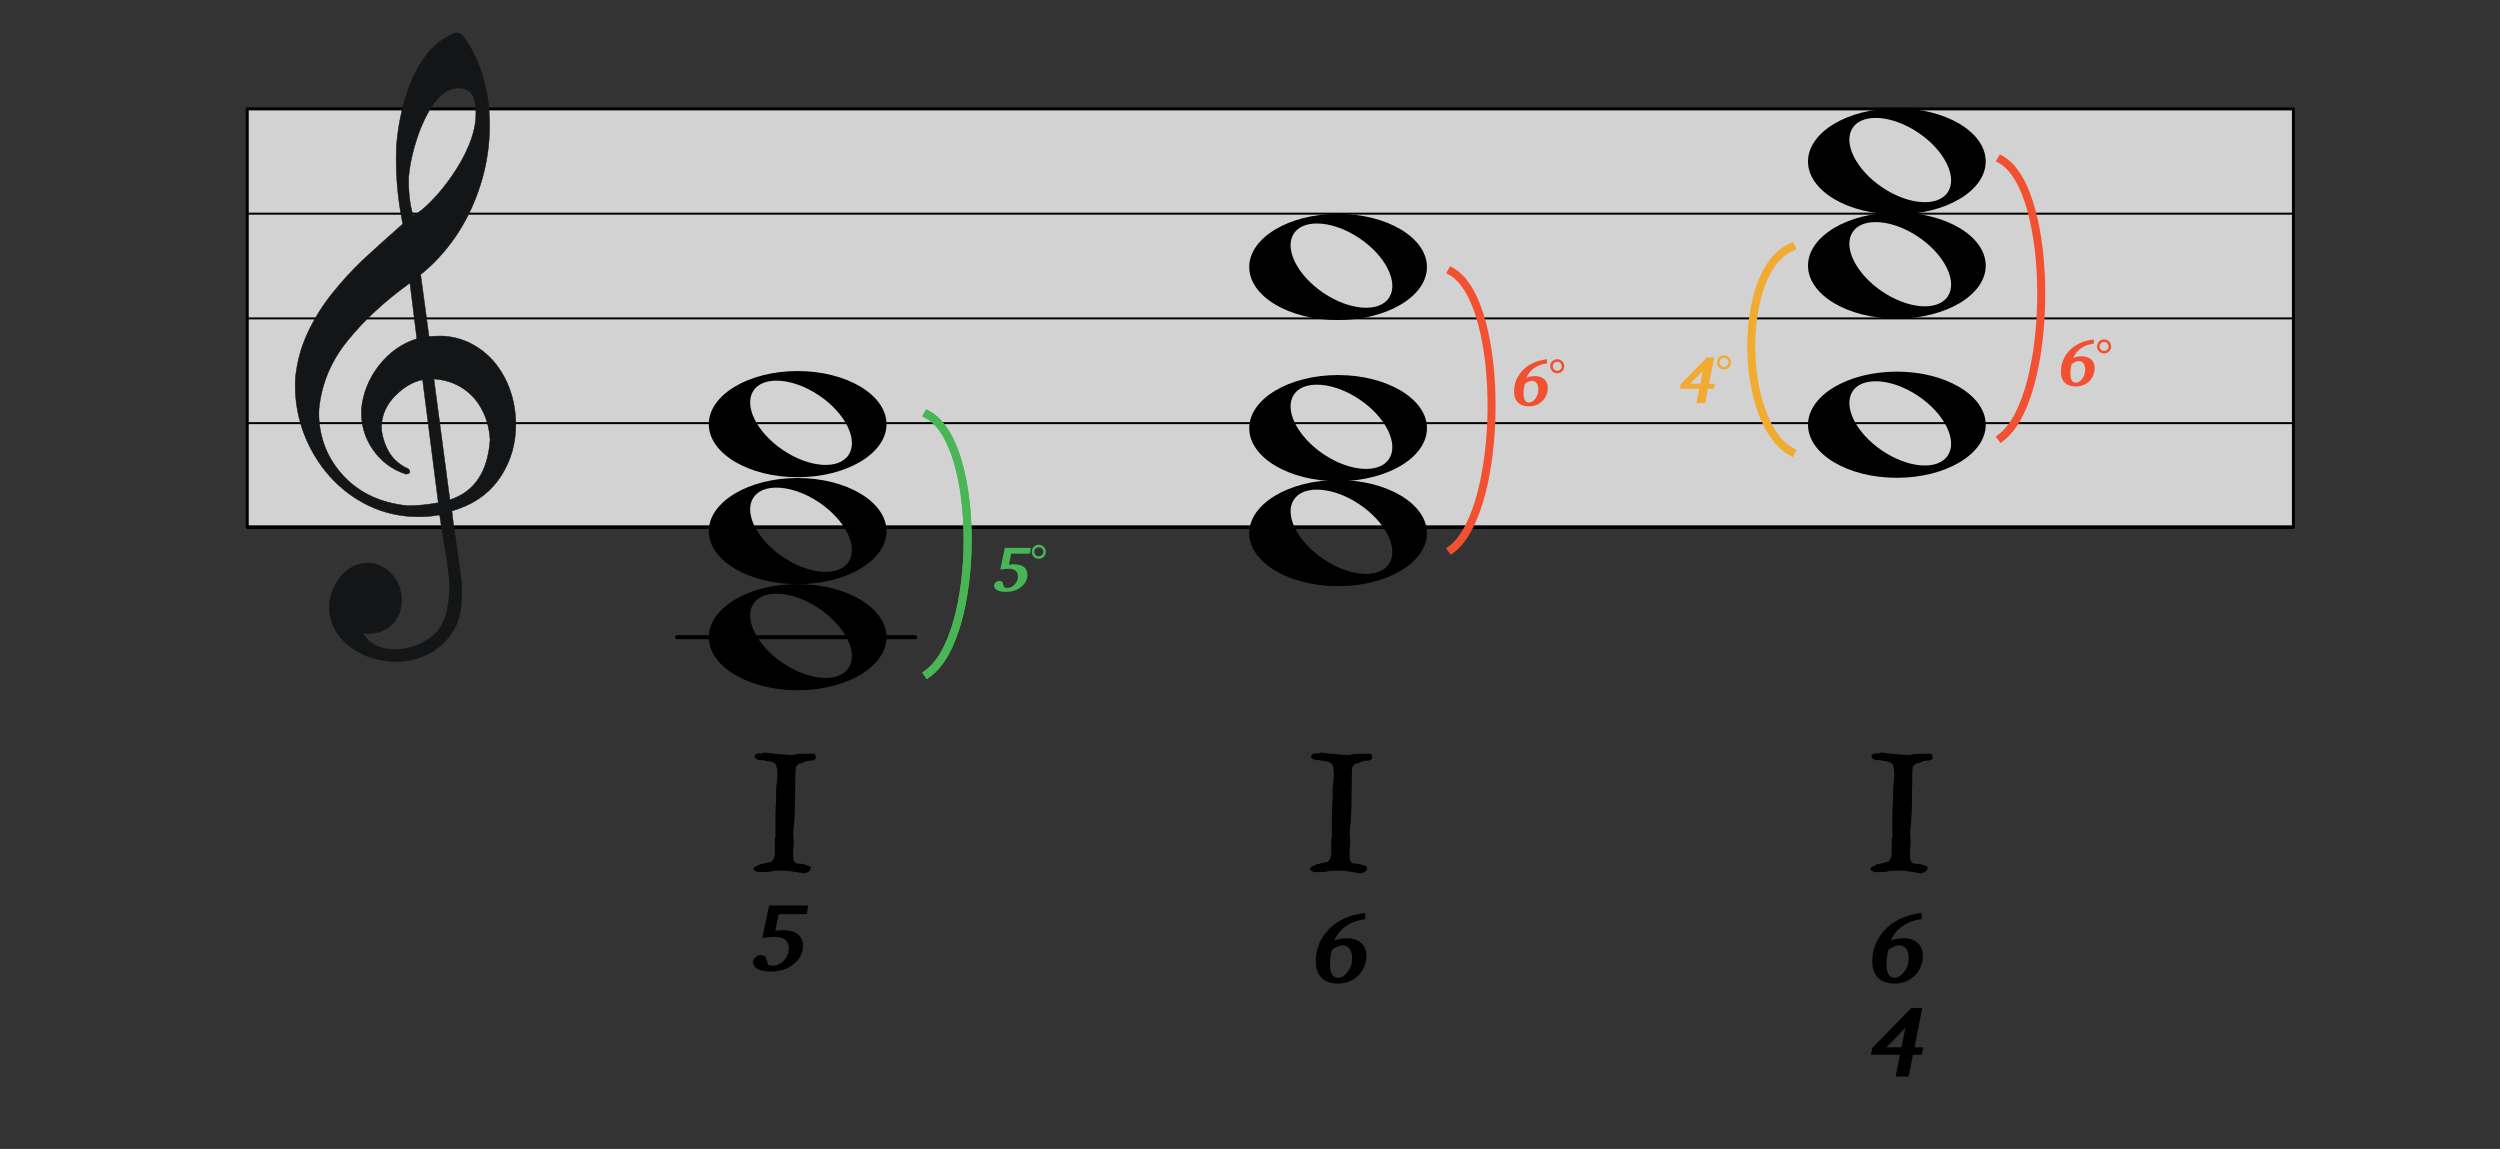 <?xml version="1.0" encoding="UTF-8" standalone="no"?><!DOCTYPE svg PUBLIC "-//W3C//DTD SVG 1.1//EN" "http://www.w3.org/Graphics/SVG/1.1/DTD/svg11.dtd"><svg width="1249.0px" height="574.0px" viewBox="0 0 1249 574" version="1.1" xmlns="http://www.w3.org/2000/svg" xmlns:xlink="http://www.w3.org/1999/xlink" xml:space="preserve" xmlns:serif="http://www.serif.com/" style="fill-rule:evenodd;clip-rule:evenodd;stroke-linecap:round;stroke-linejoin:round;stroke-miterlimit:1.5;"><rect x="0" y="0" width="1249" height="574" fill="#333333" stroke="none"/><rect id="_2-30_figuredbass2" serif:id="2-30_figuredbass2" x="0.988" y="0.305" width="1247.96" height="573.373" style="fill:none;"/><g id="譜面"><rect id="外枠" x="123.517" y="54.401" width="1022.27" height="208.814" style="fill:#fff;fill-opacity:0.78;stroke:#000;stroke-width:1.5px;"/><path id="E線" d="M123.517,263.741l1022.27,0" style="fill:none;stroke:#000;stroke-width:1px;"/><path id="G線" d="M123.517,211.406l1022.27,0" style="fill:none;stroke:#000;stroke-width:1px;"/><path id="B線" d="M123.517,159.071l1022.27,0" style="fill:none;stroke:#000;stroke-width:1px;"/><path id="D線" d="M123.517,106.736l1022.27,0" style="fill:none;stroke:#000;stroke-width:1px;"/></g><path id="path7229" d="M668.472,239.81c-24.504,0 -44.356,11.93 -44.356,26.556c0,14.627 19.852,26.485 44.356,26.484c24.504,0 44.427,-11.857 44.427,-26.484c0,-14.626 -19.923,-26.556 -44.427,-26.556Zm-10.838,4.809c6.372,-0.083 14.222,2.41 21.604,7.393c13.122,8.857 19.706,22.197 14.713,29.714c-4.993,7.516 -19.677,6.417 -32.8,-2.441c-13.123,-8.857 -19.706,-22.197 -14.713,-29.713c2.184,-3.289 6.24,-4.888 11.196,-4.953Z" style="fill-rule:nonzero;"/><path id="path72291" serif:id="path7229" d="M947.637,54.104c-24.504,0 -44.355,11.929 -44.355,26.556c0,14.626 19.851,26.484 44.355,26.484c24.504,0 44.428,-11.858 44.428,-26.484c0,-14.627 -19.924,-26.556 -44.428,-26.556Zm-10.837,4.808c6.372,-0.083 14.222,2.411 21.603,7.393c13.123,8.857 19.706,22.197 14.714,29.714c-4.993,7.517 -19.678,6.417 -32.801,-2.44c-13.122,-8.858 -19.706,-22.198 -14.713,-29.714c2.184,-3.289 6.241,-4.888 11.197,-4.953Z" style="fill-rule:nonzero;"/><path id="path72292" serif:id="path7229" d="M668.472,187.373c-24.504,0 -44.356,11.93 -44.356,26.556c0,14.626 19.852,26.484 44.356,26.484c24.504,0 44.427,-11.858 44.427,-26.484c0,-14.626 -19.923,-26.556 -44.427,-26.556Zm-10.838,4.809c6.372,-0.083 14.222,2.41 21.604,7.392c13.122,8.858 19.706,22.198 14.713,29.714c-4.993,7.517 -19.677,6.418 -32.8,-2.44c-13.123,-8.857 -19.706,-22.197 -14.713,-29.714c2.184,-3.288 6.24,-4.888 11.196,-4.952Z" style="fill-rule:nonzero;"/><path id="path72293" serif:id="path7229" d="M398.472,238.81c-24.504,0 -44.356,11.93 -44.356,26.556c0,14.627 19.852,26.485 44.356,26.484c24.504,0 44.427,-11.857 44.427,-26.484c0,-14.626 -19.923,-26.556 -44.427,-26.556Zm-10.838,4.809c6.372,-0.083 14.222,2.41 21.604,7.393c13.122,8.857 19.706,22.197 14.713,29.714c-4.993,7.516 -19.677,6.417 -32.8,-2.441c-13.123,-8.857 -19.706,-22.197 -14.713,-29.713c2.184,-3.289 6.24,-4.888 11.196,-4.953Z" style="fill-rule:nonzero;"/><path id="path72294" serif:id="path7229" d="M398.472,291.81c-24.504,0 -44.356,11.93 -44.356,26.556c0,14.627 19.852,26.485 44.356,26.484c24.504,0 44.427,-11.857 44.427,-26.484c0,-14.626 -19.923,-26.556 -44.427,-26.556Zm-10.838,4.809c6.372,-0.083 14.222,2.41 21.604,7.393c13.122,8.857 19.706,22.197 14.713,29.714c-4.993,7.516 -19.677,6.417 -32.8,-2.441c-13.123,-8.857 -19.706,-22.197 -14.713,-29.713c2.184,-3.289 6.24,-4.888 11.196,-4.953Z" style="fill-rule:nonzero;"/><path id="path72295" serif:id="path7229" d="M398.472,185.373c-24.504,0 -44.356,11.93 -44.356,26.556c0,14.626 19.852,26.484 44.356,26.484c24.504,0 44.427,-11.858 44.427,-26.484c0,-14.626 -19.923,-26.556 -44.427,-26.556Zm-10.838,4.809c6.372,-0.083 14.222,2.41 21.604,7.392c13.122,8.858 19.706,22.198 14.713,29.714c-4.993,7.517 -19.677,6.418 -32.8,-2.44c-13.123,-8.857 -19.706,-22.197 -14.713,-29.714c2.184,-3.288 6.24,-4.888 11.196,-4.952Z" style="fill-rule:nonzero;"/><path id="path72296" serif:id="path7229" d="M947.637,185.666c-24.504,0 -44.355,11.93 -44.355,26.556c0,14.627 19.851,26.484 44.355,26.484c24.504,0 44.428,-11.857 44.428,-26.484c0,-14.626 -19.924,-26.556 -44.428,-26.556Zm-10.837,4.809c6.372,-0.083 14.222,2.41 21.603,7.393c13.123,8.857 19.706,22.197 14.714,29.714c-4.993,7.516 -19.678,6.417 -32.801,-2.441c-13.122,-8.857 -19.706,-22.197 -14.713,-29.714c2.184,-3.288 6.241,-4.887 11.197,-4.952Z" style="fill-rule:nonzero;"/><path id="path72297" serif:id="path7229" d="M668.472,106.85c-24.504,0 -44.356,11.93 -44.356,26.556c0,14.627 19.852,26.485 44.356,26.485c24.504,0 44.427,-11.858 44.427,-26.485c0,-14.626 -19.923,-26.556 -44.427,-26.556Zm-10.838,4.809c6.372,-0.083 14.222,2.41 21.604,7.393c13.122,8.857 19.706,22.197 14.713,29.714c-4.993,7.517 -19.677,6.417 -32.8,-2.44c-13.123,-8.858 -19.706,-22.198 -14.713,-29.714c2.184,-3.289 6.24,-4.888 11.196,-4.953Z" style="fill-rule:nonzero;"/><path d="M390.55,434.975l-0.922,0c-0.397,0 -0.8,0.007 -1.21,0.021c-0.411,0.014 -0.787,0.027 -1.128,0.041c-0.342,0.014 -0.554,0.034 -0.636,0.061l-1.067,0.164l-0.676,0.124l-0.964,0.246l-2.461,0l-1.641,0.123c-0.683,0 -1.319,-0.103 -1.907,-0.308c-0.588,-0.205 -1.114,-0.649 -1.579,-1.333c0.191,-0.492 0.458,-0.82 0.8,-0.984c0.342,-0.164 0.745,-0.356 1.21,-0.575l0.882,-0.492c0.205,-0.109 0.396,-0.205 0.574,-0.287c0.178,-0.082 0.28,-0.123 0.307,-0.123l0.903,0c0.082,0 0.212,-0.048 0.389,-0.143c0.178,-0.096 0.294,-0.144 0.349,-0.144c0.109,-0.055 0.321,-0.116 0.636,-0.185c0.314,-0.068 0.656,-0.143 1.025,-0.225c0.369,-0.082 0.718,-0.151 1.046,-0.205c0.328,-0.055 0.561,-0.096 0.697,-0.123c0.684,-0.492 1.121,-1.026 1.313,-1.6c0.191,-0.574 0.396,-1.285 0.615,-2.133l0,-7.465c0,-0.082 0.014,-0.198 0.041,-0.348l0.287,-1.333l0,-11.074c0.055,-1.75 0.103,-3.179 0.144,-4.287c0.041,-1.107 0.082,-1.996 0.123,-2.666c0.041,-0.669 0.068,-1.182 0.082,-1.538c0.014,-0.355 0.02,-0.656 0.02,-0.902c0,-0.547 -0.013,-1.101 -0.041,-1.661c-0.027,-0.561 -0.041,-0.896 -0.041,-1.005c0.082,-1.312 0.212,-2.536 0.39,-3.671c0.178,-1.135 0.267,-2.358 0.267,-3.671c0,-0.574 -0.007,-1.1 -0.021,-1.579c-0.014,-0.478 -0.048,-0.93 -0.102,-1.353c-0.055,-0.424 -0.144,-0.855 -0.267,-1.292c-0.123,-0.438 -0.308,-0.916 -0.554,-1.436c-0.082,-0.109 -0.239,-0.226 -0.471,-0.349c-0.233,-0.123 -0.479,-0.246 -0.739,-0.369c-0.26,-0.123 -0.506,-0.232 -0.738,-0.328c-0.232,-0.096 -0.403,-0.143 -0.513,-0.143c-0.082,-0.028 -0.246,-0.062 -0.492,-0.103c-0.246,-0.041 -0.513,-0.075 -0.8,-0.102c-0.287,-0.028 -0.56,-0.055 -0.82,-0.083c-0.26,-0.027 -0.417,-0.054 -0.472,-0.082c-0.027,0 -0.171,-0.034 -0.43,-0.102c-0.26,-0.068 -0.417,-0.13 -0.472,-0.185l-1.477,0c-0.41,0 -0.683,-0.013 -0.82,-0.041c-0.137,-0.027 -0.369,-0.109 -0.697,-0.246c-0.383,-0.136 -0.725,-0.335 -1.026,-0.594c-0.3,-0.26 -0.451,-0.513 -0.451,-0.759l0,-0.492c0.301,-0.575 0.67,-0.93 1.108,-1.067c0.437,-0.137 0.888,-0.205 1.353,-0.205l1.067,0.082c0.191,0 0.41,-0.055 0.656,-0.164c0.246,-0.109 0.437,-0.205 0.574,-0.287l0.861,0c0.137,0.055 0.438,0.109 0.903,0.164c0.465,0.055 0.964,0.116 1.497,0.185c0.533,0.068 1.032,0.123 1.497,0.164c0.465,0.041 0.765,0.061 0.902,0.061c0.301,0.055 0.855,0.116 1.661,0.185c0.807,0.068 1.655,0.136 2.543,0.205c0.889,0.068 1.73,0.13 2.523,0.184c0.793,0.055 1.34,0.082 1.64,0.082c1.313,-0.328 2.591,-0.519 3.835,-0.574c1.244,-0.055 2.482,-0.082 3.712,-0.082l3.528,0c0.3,0.219 0.485,0.499 0.553,0.841c0.069,0.342 0.103,0.649 0.103,0.923c0,0.437 -0.103,0.765 -0.308,0.984c-0.205,0.219 -0.465,0.376 -0.779,0.472c-0.315,0.096 -0.649,0.157 -1.005,0.184c-0.355,0.028 -0.697,0.055 -1.025,0.082c-0.192,0 -0.527,0.041 -1.005,0.124c-0.479,0.082 -0.814,0.164 -1.005,0.246l-0.964,0.471c-0.123,0.069 -0.198,0.116 -0.226,0.144l-0.615,0.123c-0.137,0.027 -0.273,0.068 -0.41,0.123c-0.137,0.055 -0.219,0.096 -0.246,0.123l-0.533,0.123l-0.41,0.082l-0.718,0.697l-0.554,0.575c0,0.054 -0.014,0.164 -0.041,0.328l-0.205,1.128c-0.027,0.177 -0.041,0.307 -0.041,0.389c-0.027,0.328 -0.048,0.903 -0.062,1.723c-0.013,0.82 -0.027,1.682 -0.041,2.584c-0.013,0.902 -0.02,1.75 -0.02,2.543l0,1.681l-0.082,0.985l0,6.234c-0.055,2.024 -0.103,3.616 -0.144,4.779c-0.041,1.162 -0.082,2.057 -0.123,2.686c-0.041,0.629 -0.075,1.073 -0.102,1.333c-0.028,0.26 -0.041,0.472 -0.041,0.636c-0.082,0.683 -0.137,1.367 -0.164,2.051c-0.028,0.683 -0.069,1.38 -0.123,2.091c-0.028,0.028 -0.055,0.117 -0.082,0.267l-0.205,1.292c0,0.137 0.013,0.444 0.041,0.923l0.205,3.138c0.027,0.492 0.041,0.793 0.041,0.902c0,0.137 -0.014,0.424 -0.041,0.861l-0.205,2.789c-0.028,0.438 -0.041,0.711 -0.041,0.821l0,1.845c0,0.41 0.006,0.848 0.02,1.313c0.014,0.465 0.082,0.909 0.205,1.333c0.123,0.424 0.308,0.8 0.554,1.128c0.246,0.328 0.601,0.56 1.066,0.697c0.082,0.027 0.253,0.055 0.513,0.082l1.764,0.123c0.287,0.027 0.471,0.055 0.553,0.082c0.137,0 0.383,0.055 0.739,0.164c0.355,0.11 0.731,0.226 1.128,0.349c0.396,0.123 0.772,0.246 1.127,0.369c0.356,0.123 0.616,0.226 0.78,0.308c0.164,0.082 0.26,0.198 0.287,0.348c0.027,0.151 0.041,0.294 0.041,0.431c0,0.383 -0.096,0.718 -0.287,1.005c-0.192,0.287 -0.424,0.533 -0.697,0.738c-0.274,0.205 -0.582,0.39 -0.923,0.554c-0.342,0.164 -0.65,0.301 -0.923,0.41l-0.369,0c-0.192,-0.027 -0.691,-0.103 -1.497,-0.226l-5.189,-0.82c-0.793,-0.123 -1.285,-0.185 -1.476,-0.185c0,-0.027 -0.13,-0.047 -0.39,-0.061c-0.26,-0.014 -0.561,-0.027 -0.902,-0.041c-0.342,-0.014 -0.684,-0.021 -1.026,-0.021l-0.8,0Z" style="fill-rule:nonzero;"/><path d="M668.55,434.975l-0.922,0c-0.397,0 -0.8,0.007 -1.21,0.021c-0.411,0.014 -0.787,0.027 -1.128,0.041c-0.342,0.014 -0.554,0.034 -0.636,0.061l-1.067,0.164l-0.676,0.124l-0.964,0.246l-2.461,0l-1.641,0.123c-0.683,0 -1.319,-0.103 -1.907,-0.308c-0.588,-0.205 -1.114,-0.649 -1.579,-1.333c0.191,-0.492 0.458,-0.82 0.8,-0.984c0.342,-0.164 0.745,-0.356 1.21,-0.575l0.882,-0.492c0.205,-0.109 0.396,-0.205 0.574,-0.287c0.178,-0.082 0.28,-0.123 0.307,-0.123l0.903,0c0.082,0 0.212,-0.048 0.389,-0.143c0.178,-0.096 0.294,-0.144 0.349,-0.144c0.109,-0.055 0.321,-0.116 0.636,-0.185c0.314,-0.068 0.656,-0.143 1.025,-0.225c0.369,-0.082 0.718,-0.151 1.046,-0.205c0.328,-0.055 0.561,-0.096 0.697,-0.123c0.684,-0.492 1.121,-1.026 1.313,-1.6c0.191,-0.574 0.396,-1.285 0.615,-2.133l0,-7.465c0,-0.082 0.014,-0.198 0.041,-0.348l0.287,-1.333l0,-11.074c0.055,-1.75 0.103,-3.179 0.144,-4.287c0.041,-1.107 0.082,-1.996 0.123,-2.666c0.041,-0.669 0.068,-1.182 0.082,-1.538c0.014,-0.355 0.02,-0.656 0.02,-0.902c0,-0.547 -0.013,-1.101 -0.041,-1.661c-0.027,-0.561 -0.041,-0.896 -0.041,-1.005c0.082,-1.312 0.212,-2.536 0.39,-3.671c0.178,-1.135 0.267,-2.358 0.267,-3.671c0,-0.574 -0.007,-1.1 -0.021,-1.579c-0.014,-0.478 -0.048,-0.93 -0.102,-1.353c-0.055,-0.424 -0.144,-0.855 -0.267,-1.292c-0.123,-0.438 -0.308,-0.916 -0.554,-1.436c-0.082,-0.109 -0.239,-0.226 -0.471,-0.349c-0.233,-0.123 -0.479,-0.246 -0.739,-0.369c-0.26,-0.123 -0.506,-0.232 -0.738,-0.328c-0.232,-0.096 -0.403,-0.143 -0.513,-0.143c-0.082,-0.028 -0.246,-0.062 -0.492,-0.103c-0.246,-0.041 -0.513,-0.075 -0.8,-0.102c-0.287,-0.028 -0.56,-0.055 -0.82,-0.083c-0.26,-0.027 -0.417,-0.054 -0.472,-0.082c-0.027,0 -0.171,-0.034 -0.43,-0.102c-0.26,-0.068 -0.417,-0.13 -0.472,-0.185l-1.477,0c-0.41,0 -0.683,-0.013 -0.82,-0.041c-0.137,-0.027 -0.369,-0.109 -0.697,-0.246c-0.383,-0.136 -0.725,-0.335 -1.026,-0.594c-0.3,-0.26 -0.451,-0.513 -0.451,-0.759l0,-0.492c0.301,-0.575 0.67,-0.93 1.108,-1.067c0.437,-0.137 0.888,-0.205 1.353,-0.205l1.067,0.082c0.191,0 0.41,-0.055 0.656,-0.164c0.246,-0.109 0.437,-0.205 0.574,-0.287l0.861,0c0.137,0.055 0.438,0.109 0.903,0.164c0.465,0.055 0.964,0.116 1.497,0.185c0.533,0.068 1.032,0.123 1.497,0.164c0.465,0.041 0.765,0.061 0.902,0.061c0.301,0.055 0.855,0.116 1.661,0.185c0.807,0.068 1.655,0.136 2.543,0.205c0.889,0.068 1.73,0.13 2.523,0.184c0.793,0.055 1.34,0.082 1.64,0.082c1.313,-0.328 2.591,-0.519 3.835,-0.574c1.244,-0.055 2.482,-0.082 3.712,-0.082l3.528,0c0.3,0.219 0.485,0.499 0.553,0.841c0.069,0.342 0.103,0.649 0.103,0.923c0,0.437 -0.103,0.765 -0.308,0.984c-0.205,0.219 -0.465,0.376 -0.779,0.472c-0.315,0.096 -0.649,0.157 -1.005,0.184c-0.355,0.028 -0.697,0.055 -1.025,0.082c-0.192,0 -0.527,0.041 -1.005,0.124c-0.479,0.082 -0.814,0.164 -1.005,0.246l-0.964,0.471c-0.123,0.069 -0.198,0.116 -0.226,0.144l-0.615,0.123c-0.137,0.027 -0.273,0.068 -0.41,0.123c-0.137,0.055 -0.219,0.096 -0.246,0.123l-0.533,0.123l-0.41,0.082l-0.718,0.697l-0.554,0.575c0,0.054 -0.014,0.164 -0.041,0.328l-0.205,1.128c-0.027,0.177 -0.041,0.307 -0.041,0.389c-0.027,0.328 -0.048,0.903 -0.062,1.723c-0.013,0.82 -0.027,1.682 -0.041,2.584c-0.013,0.902 -0.02,1.75 -0.02,2.543l0,1.681l-0.082,0.985l0,6.234c-0.055,2.024 -0.103,3.616 -0.144,4.779c-0.041,1.162 -0.082,2.057 -0.123,2.686c-0.041,0.629 -0.075,1.073 -0.102,1.333c-0.028,0.26 -0.041,0.472 -0.041,0.636c-0.082,0.683 -0.137,1.367 -0.164,2.051c-0.028,0.683 -0.069,1.38 -0.123,2.091c-0.028,0.028 -0.055,0.117 -0.082,0.267l-0.205,1.292c0,0.137 0.013,0.444 0.041,0.923l0.205,3.138c0.027,0.492 0.041,0.793 0.041,0.902c0,0.137 -0.014,0.424 -0.041,0.861l-0.205,2.789c-0.028,0.438 -0.041,0.711 -0.041,0.821l0,1.845c0,0.41 0.006,0.848 0.02,1.313c0.014,0.465 0.082,0.909 0.205,1.333c0.123,0.424 0.308,0.8 0.554,1.128c0.246,0.328 0.601,0.56 1.066,0.697c0.082,0.027 0.253,0.055 0.513,0.082l1.764,0.123c0.287,0.027 0.471,0.055 0.553,0.082c0.137,0 0.383,0.055 0.739,0.164c0.355,0.11 0.731,0.226 1.128,0.349c0.396,0.123 0.772,0.246 1.127,0.369c0.356,0.123 0.616,0.226 0.78,0.308c0.164,0.082 0.26,0.198 0.287,0.348c0.027,0.151 0.041,0.294 0.041,0.431c0,0.383 -0.096,0.718 -0.287,1.005c-0.192,0.287 -0.424,0.533 -0.697,0.738c-0.274,0.205 -0.582,0.39 -0.923,0.554c-0.342,0.164 -0.65,0.301 -0.923,0.41l-0.369,0c-0.192,-0.027 -0.691,-0.103 -1.497,-0.226l-5.189,-0.82c-0.793,-0.123 -1.285,-0.185 -1.476,-0.185c0,-0.027 -0.13,-0.047 -0.39,-0.061c-0.26,-0.014 -0.561,-0.027 -0.902,-0.041c-0.342,-0.014 -0.684,-0.021 -1.026,-0.021l-0.8,0Z" style="fill-rule:nonzero;"/><path d="M948.55,434.975l-0.922,0c-0.397,0 -0.8,0.007 -1.21,0.021c-0.411,0.014 -0.787,0.027 -1.128,0.041c-0.342,0.014 -0.554,0.034 -0.636,0.061l-1.067,0.164l-0.676,0.124l-0.964,0.246l-2.461,0l-1.641,0.123c-0.683,0 -1.319,-0.103 -1.907,-0.308c-0.588,-0.205 -1.114,-0.649 -1.579,-1.333c0.191,-0.492 0.458,-0.82 0.8,-0.984c0.342,-0.164 0.745,-0.356 1.21,-0.575l0.882,-0.492c0.205,-0.109 0.396,-0.205 0.574,-0.287c0.178,-0.082 0.28,-0.123 0.307,-0.123l0.903,0c0.082,0 0.212,-0.048 0.389,-0.143c0.178,-0.096 0.294,-0.144 0.349,-0.144c0.109,-0.055 0.321,-0.116 0.636,-0.185c0.314,-0.068 0.656,-0.143 1.025,-0.225c0.369,-0.082 0.718,-0.151 1.046,-0.205c0.328,-0.055 0.561,-0.096 0.697,-0.123c0.684,-0.492 1.121,-1.026 1.313,-1.6c0.191,-0.574 0.396,-1.285 0.615,-2.133l0,-7.465c0,-0.082 0.014,-0.198 0.041,-0.348l0.287,-1.333l0,-11.074c0.055,-1.75 0.103,-3.179 0.144,-4.287c0.041,-1.107 0.082,-1.996 0.123,-2.666c0.041,-0.669 0.068,-1.182 0.082,-1.538c0.014,-0.355 0.02,-0.656 0.02,-0.902c0,-0.547 -0.013,-1.101 -0.041,-1.661c-0.027,-0.561 -0.041,-0.896 -0.041,-1.005c0.082,-1.312 0.212,-2.536 0.39,-3.671c0.178,-1.135 0.267,-2.358 0.267,-3.671c0,-0.574 -0.007,-1.1 -0.021,-1.579c-0.014,-0.478 -0.048,-0.93 -0.102,-1.353c-0.055,-0.424 -0.144,-0.855 -0.267,-1.292c-0.123,-0.438 -0.308,-0.916 -0.554,-1.436c-0.082,-0.109 -0.239,-0.226 -0.471,-0.349c-0.233,-0.123 -0.479,-0.246 -0.739,-0.369c-0.26,-0.123 -0.506,-0.232 -0.738,-0.328c-0.232,-0.096 -0.403,-0.143 -0.513,-0.143c-0.082,-0.028 -0.246,-0.062 -0.492,-0.103c-0.246,-0.041 -0.513,-0.075 -0.8,-0.102c-0.287,-0.028 -0.56,-0.055 -0.82,-0.083c-0.26,-0.027 -0.417,-0.054 -0.472,-0.082c-0.027,0 -0.171,-0.034 -0.43,-0.102c-0.26,-0.068 -0.417,-0.13 -0.472,-0.185l-1.477,0c-0.41,0 -0.683,-0.013 -0.82,-0.041c-0.137,-0.027 -0.369,-0.109 -0.697,-0.246c-0.383,-0.136 -0.725,-0.335 -1.026,-0.594c-0.3,-0.26 -0.451,-0.513 -0.451,-0.759l0,-0.492c0.301,-0.575 0.67,-0.93 1.108,-1.067c0.437,-0.137 0.888,-0.205 1.353,-0.205l1.067,0.082c0.191,0 0.41,-0.055 0.656,-0.164c0.246,-0.109 0.437,-0.205 0.574,-0.287l0.861,0c0.137,0.055 0.438,0.109 0.903,0.164c0.465,0.055 0.964,0.116 1.497,0.185c0.533,0.068 1.032,0.123 1.497,0.164c0.465,0.041 0.765,0.061 0.902,0.061c0.301,0.055 0.855,0.116 1.661,0.185c0.807,0.068 1.655,0.136 2.543,0.205c0.889,0.068 1.73,0.13 2.523,0.184c0.793,0.055 1.34,0.082 1.64,0.082c1.313,-0.328 2.591,-0.519 3.835,-0.574c1.244,-0.055 2.482,-0.082 3.712,-0.082l3.528,0c0.3,0.219 0.485,0.499 0.553,0.841c0.069,0.342 0.103,0.649 0.103,0.923c0,0.437 -0.103,0.765 -0.308,0.984c-0.205,0.219 -0.465,0.376 -0.779,0.472c-0.315,0.096 -0.649,0.157 -1.005,0.184c-0.355,0.028 -0.697,0.055 -1.025,0.082c-0.192,0 -0.527,0.041 -1.005,0.124c-0.479,0.082 -0.814,0.164 -1.005,0.246l-0.964,0.471c-0.123,0.069 -0.198,0.116 -0.226,0.144l-0.615,0.123c-0.137,0.027 -0.273,0.068 -0.41,0.123c-0.137,0.055 -0.219,0.096 -0.246,0.123l-0.533,0.123l-0.41,0.082l-0.718,0.697l-0.554,0.575c0,0.054 -0.014,0.164 -0.041,0.328l-0.205,1.128c-0.027,0.177 -0.041,0.307 -0.041,0.389c-0.027,0.328 -0.048,0.903 -0.062,1.723c-0.013,0.82 -0.027,1.682 -0.041,2.584c-0.013,0.902 -0.02,1.75 -0.02,2.543l0,1.681l-0.082,0.985l0,6.234c-0.055,2.024 -0.103,3.616 -0.144,4.779c-0.041,1.162 -0.082,2.057 -0.123,2.686c-0.041,0.629 -0.075,1.073 -0.102,1.333c-0.028,0.26 -0.041,0.472 -0.041,0.636c-0.082,0.683 -0.137,1.367 -0.164,2.051c-0.028,0.683 -0.069,1.38 -0.123,2.091c-0.028,0.028 -0.055,0.117 -0.082,0.267l-0.205,1.292c0,0.137 0.013,0.444 0.041,0.923l0.205,3.138c0.027,0.492 0.041,0.793 0.041,0.902c0,0.137 -0.014,0.424 -0.041,0.861l-0.205,2.789c-0.028,0.438 -0.041,0.711 -0.041,0.821l0,1.845c0,0.41 0.006,0.848 0.02,1.313c0.014,0.465 0.082,0.909 0.205,1.333c0.123,0.424 0.308,0.8 0.554,1.128c0.246,0.328 0.601,0.56 1.066,0.697c0.082,0.027 0.253,0.055 0.513,0.082l1.764,0.123c0.287,0.027 0.471,0.055 0.553,0.082c0.137,0 0.383,0.055 0.739,0.164c0.355,0.11 0.731,0.226 1.128,0.349c0.396,0.123 0.772,0.246 1.127,0.369c0.356,0.123 0.616,0.226 0.78,0.308c0.164,0.082 0.26,0.198 0.287,0.348c0.027,0.151 0.041,0.294 0.041,0.431c0,0.383 -0.096,0.718 -0.287,1.005c-0.192,0.287 -0.424,0.533 -0.697,0.738c-0.274,0.205 -0.582,0.39 -0.923,0.554c-0.342,0.164 -0.65,0.301 -0.923,0.41l-0.369,0c-0.192,-0.027 -0.691,-0.103 -1.497,-0.226l-5.189,-0.82c-0.793,-0.123 -1.285,-0.185 -1.476,-0.185c0,-0.027 -0.13,-0.047 -0.39,-0.061c-0.26,-0.014 -0.561,-0.027 -0.902,-0.041c-0.342,-0.014 -0.684,-0.021 -1.026,-0.021l-0.8,0Z" style="fill-rule:nonzero;"/><path d="M960.88,523.243l-4.368,0l3.84,-19.68l-5.424,0l-19.536,19.968l-0.624,3.456l14.448,0l-2.16,10.848l6.528,0l2.112,-10.848l4.464,0l0.72,-3.744Zm-8.976,-9.696l-1.92,9.696l-7.536,0l9.456,-9.696Z" style="fill-rule:nonzero;"/><path id="path72298" serif:id="path7229" d="M947.637,106.144c-24.504,0 -44.355,11.929 -44.355,26.556c0,14.626 19.851,26.484 44.355,26.484c24.504,0 44.428,-11.858 44.428,-26.484c0,-14.627 -19.924,-26.556 -44.428,-26.556Zm-10.837,4.808c6.372,-0.082 14.222,2.411 21.603,7.393c13.123,8.858 19.706,22.197 14.714,29.714c-4.993,7.517 -19.678,6.417 -32.801,-2.44c-13.122,-8.858 -19.706,-22.198 -14.713,-29.714c2.184,-3.289 6.241,-4.888 11.197,-4.953Z" style="fill-rule:nonzero;"/><path d="M515.047,273.72l-13.056,0l-2.24,10.784c0.8,-0.096 3.296,-0.352 4.192,-0.352c1.888,0 4.64,0.608 4.64,3.84c0,3.232 -2.816,5.76 -5.184,5.76c-0.416,0 -1.472,-0.256 -1.728,-0.32l-0.864,-2.72c-0.512,-0.096 -0.864,-0.512 -1.504,-0.512c-1.536,0 -2.656,1.28 -2.656,2.4c0,1.76 1.888,3.104 6.016,3.104c6.304,0 10.656,-4.096 10.656,-8.512c0,-3.776 -3.008,-5.28 -6.72,-5.28c-0.992,0 -1.856,0.096 -2.528,0.224l1.12,-5.536l9.312,0l0.544,-2.88Z" style="fill:#49b656;fill-rule:nonzero;"/><path d="M522.503,275.672c0,-1.952 -1.568,-3.52 -3.52,-3.52c-1.952,0 -3.52,1.568 -3.52,3.52c0,1.952 1.568,3.52 3.52,3.52c1.952,0 3.52,-1.568 3.52,-3.52Zm-1.28,0c0,1.248 -0.992,2.24 -2.24,2.24c-1.248,0 -2.24,-0.992 -2.24,-2.24c0,-1.248 0.992,-2.24 2.24,-2.24c1.248,0 2.24,0.992 2.24,2.24Z" style="fill:#49b656;fill-rule:nonzero;"/><path d="M1046.5,183.894c0,-3.456 -2.272,-5.888 -6.528,-5.888c-1.632,0 -3.008,0.32 -4.16,0.832c1.472,-3.776 5.248,-6.624 10.304,-7.168l-0.032,-2.08c-10.688,1.12 -16.448,8.416 -16.448,16.064c0,5.728 3.648,7.456 7.456,7.456c5.728,0 9.408,-4.448 9.408,-9.216Zm-4.736,0.8c0,3.712 -2.688,6.496 -4.512,6.496c-2.848,0 -2.88,-3.104 -2.88,-5.184c0,-1.472 0.512,-3.68 0.64,-4.128c1.728,-1.28 2.912,-1.504 3.584,-1.504c1.792,0 3.168,1.44 3.168,4.32Z" style="fill:#f15031;fill-rule:nonzero;"/><path d="M1054.72,173.078c0,-1.952 -1.568,-3.52 -3.52,-3.52c-1.952,0 -3.52,1.568 -3.52,3.52c0,1.952 1.568,3.52 3.52,3.52c1.952,0 3.52,-1.568 3.52,-3.52Zm-1.28,0c0,1.248 -0.992,2.24 -2.24,2.24c-1.248,0 -2.24,-0.992 -2.24,-2.24c0,-1.248 0.992,-2.24 2.24,-2.24c1.248,0 2.24,0.992 2.24,2.24Z" style="fill:#f15031;fill-rule:nonzero;"/><path d="M773.301,193.796c0,-3.456 -2.272,-5.888 -6.528,-5.888c-1.632,0 -3.008,0.32 -4.16,0.832c1.472,-3.776 5.248,-6.624 10.304,-7.168l-0.032,-2.08c-10.688,1.12 -16.448,8.416 -16.448,16.064c0,5.728 3.648,7.456 7.456,7.456c5.728,0 9.408,-4.448 9.408,-9.216Zm-4.736,0.8c0,3.712 -2.688,6.496 -4.512,6.496c-2.848,0 -2.88,-3.104 -2.88,-5.184c0,-1.472 0.512,-3.68 0.64,-4.128c1.728,-1.28 2.912,-1.504 3.584,-1.504c1.792,0 3.168,1.44 3.168,4.32Z" style="fill:#f15031;fill-rule:nonzero;"/><path d="M781.525,182.98c0,-1.952 -1.568,-3.52 -3.52,-3.52c-1.952,0 -3.52,1.568 -3.52,3.52c0,1.952 1.568,3.52 3.52,3.52c1.952,0 3.52,-1.568 3.52,-3.52Zm-1.28,0c0,1.248 -0.992,2.24 -2.24,2.24c-1.248,0 -2.24,-0.992 -2.24,-2.24c0,-1.248 0.992,-2.24 2.24,-2.24c1.248,0 2.24,0.992 2.24,2.24Z" style="fill:#f15031;fill-rule:nonzero;"/><g transform="matrix(1,0,0,1,-3514.04,-3585.34)"><g transform="matrix(32,0,0,32,4352.7,3785.91)"><path d="M0.565,-0.277l-0.091,0l0.08,-0.41l-0.113,0l-0.407,0.416l-0.013,0.072l0.301,0l-0.045,0.226l0.136,0l0.044,-0.226l0.093,0l0.015,-0.078Zm-0.187,-0.202l-0.04,0.202l-0.157,0l0.197,-0.202Z" style="fill:#f1ab31;fill-rule:nonzero;"/></g><g transform="matrix(32,0,0,32,4370.23,3785.91)"><path d="M0.27,-0.61c0,-0.061 -0.049,-0.11 -0.11,-0.11c-0.061,0 -0.11,0.049 -0.11,0.11c0,0.061 0.049,0.11 0.11,0.11c0.061,0 0.11,-0.049 0.11,-0.11Zm-0.04,0c0,0.039 -0.031,0.07 -0.07,0.07c-0.039,0 -0.07,-0.031 -0.07,-0.07c0,-0.039 0.031,-0.07 0.07,-0.07c0.039,0 0.07,0.031 0.07,0.07Z" style="fill:#f1ab31;fill-rule:nonzero;"/></g></g><path id="G" d="M211.13,189.726c-4.823,0.989 -9.294,3.636 -13.56,7.852c-4.272,4.293 -6.559,9.19 -6.933,14.608c-0.235,3.405 0.662,7.355 2.629,11.613c1.962,4.334 5.167,7.588 9.456,9.828c1.453,0.412 2.098,1.234 2.023,2.317c-0.027,0.387 -0.597,0.737 -1.937,0.955c-6.937,-2.267 -12.495,-6.461 -16.605,-12.421c-4.104,-6.038 -5.983,-12.7 -5.626,-20.141c0.783,-7.956 3.701,-15.22 8.748,-21.715c5.131,-6.567 11.441,-11.031 18.932,-13.391l-3.458,-27.846c-12.631,9.083 -23.04,18.707 -31.313,29.024c-8.268,10.239 -12.954,21.658 -14.135,34.252c-0.234,5.661 0.55,11.236 2.359,16.649c1.804,5.49 4.732,10.514 8.772,15.225c8.164,9.351 19.254,14.704 33.109,16.127c4.754,0.017 9.856,-0.486 15.383,-1.505l-7.844,-61.431l0,0Zm5.64,-0.389l7.996,60.354c12.279,-3.975 18.974,-14.011 20.074,-29.955c-0.329,-5.388 -1.55,-10.294 -3.894,-14.733c-2.261,-4.511 -5.44,-8.152 -9.614,-10.928c-4.174,-2.777 -8.976,-4.352 -14.562,-4.738l0,0Zm-10.351,-81.59c2.667,-1.371 5.802,-3.877 9.245,-7.45c3.437,-3.495 6.845,-7.693 10.135,-12.443c3.373,-4.822 6.13,-9.764 8.272,-14.826c2.137,-4.985 3.327,-9.803 3.637,-14.292c0.133,-1.934 0.112,-3.88 -0.159,-5.61c-0.118,-2.807 -0.822,-5.033 -2.194,-6.606c-1.378,-1.494 -3.187,-2.397 -5.514,-2.557c-4.656,-0.322 -9.043,2.253 -13.162,7.723c-3.212,4.756 -6.023,10.472 -8.19,17.01c-2.249,6.611 -3.717,13.197 -4.336,19.92c-0.141,7.689 0.668,14.044 2.266,19.131l0,0Zm-5.198,4.152c-2.626,-12.779 -3.685,-25.684 -3.175,-38.713c0.654,-8.354 2.047,-16.112 4.178,-23.275c2.054,-7.168 4.736,-13.282 8.058,-18.496c3.245,-5.22 6.864,-9.092 10.78,-11.621c3.507,-2.247 6.003,-3.396 7.322,-3.305c1.009,0.069 1.836,0.515 2.563,1.265c0.728,0.75 1.657,1.981 2.791,3.614c8.33,13.718 11.896,29.828 10.625,48.248c-0.604,8.746 -2.355,17.179 -5.27,25.532c-2.832,8.281 -6.723,16.101 -11.664,23.303c-5.023,7.274 -10.753,13.489 -17.272,18.716l4.181,30.928c3.44,-0.151 5.789,-0.3 7.108,-0.209c5.896,0.407 11.087,2.009 15.804,4.823c4.717,2.814 8.677,6.431 11.797,10.923c3.125,4.415 5.432,9.396 6.92,14.942c1.411,5.541 2.029,11.261 1.623,17.143c-0.63,9.133 -3.612,17.326 -8.94,24.501c-5.328,7.176 -12.923,12.173 -22.866,15.064c0.359,3.835 1.066,9.406 2.209,16.561c1.06,7.228 1.834,12.958 2.322,17.191c0.487,4.233 0.52,8.279 0.247,12.226c-0.421,6.115 -2.269,11.431 -5.549,16.026c-3.357,4.59 -7.647,8.026 -12.95,10.304c-5.224,2.284 -10.901,3.214 -16.953,2.797c-8.534,-0.589 -15.817,-3.502 -21.853,-8.663c-6.031,-5.237 -9.001,-11.897 -8.745,-20.122c0.483,-3.622 1.572,-6.968 3.348,-10.112c1.776,-3.144 4.052,-5.63 6.906,-7.455c2.782,-1.908 6.038,-2.772 9.701,-2.753c3.026,0.209 5.837,1.258 8.441,3.071c2.52,1.885 4.538,4.279 5.969,7.255c1.355,2.971 1.989,6.203 1.754,9.609c-0.315,4.566 -2.134,8.329 -5.456,11.288c-3.322,2.959 -7.391,4.312 -12.124,3.985l-1.785,-0.123c2.706,4.852 7.506,7.594 14.411,8.071c3.491,0.241 7.113,-0.287 10.778,-1.434c3.748,-1.219 6.908,-2.945 9.639,-5.245c2.731,-2.3 4.62,-4.814 5.51,-7.552c1.538,-3.082 2.463,-7.451 2.842,-12.946c0.257,-3.715 0.125,-7.457 -0.317,-11.22c-0.447,-3.686 -1.197,-8.637 -2.255,-14.776c-1.062,-6.061 -1.828,-10.78 -2.23,-13.996c-4.735,0.84 -9.588,1.127 -14.631,0.779c-8.457,-0.583 -16.331,-2.837 -23.616,-6.839c-7.286,-4.003 -13.549,-9.256 -18.863,-15.844c-5.237,-6.583 -9.178,-13.853 -11.815,-21.967c-2.564,-8.032 -3.627,-16.348 -3.117,-24.867c0.855,-7.873 2.852,-15.356 6.137,-22.284c3.289,-7.005 7.328,-13.57 12.189,-19.611c4.86,-6.042 9.838,-11.531 14.928,-16.39c5.163,-4.776 11.901,-10.921 20.365,-18.347l0,0Z" style="fill:#131516;stroke:#131516;stroke-width:0.23px;stroke-linecap:butt;stroke-linejoin:miter;stroke-miterlimit:4;"/><path d="M338.21,318.33l119,0" style="fill:none;stroke:#000;stroke-width:2px;"/><path d="M682.649,477.57c0,-5.184 -3.408,-8.832 -9.792,-8.832c-2.448,0 -4.512,0.48 -6.24,1.248c2.208,-5.664 7.872,-9.936 15.456,-10.752l-0.048,-3.12c-16.032,1.68 -24.672,12.624 -24.672,24.096c0,8.592 5.472,11.184 11.184,11.184c8.592,0 14.112,-6.672 14.112,-13.824Zm-7.104,1.2c0,5.568 -4.032,9.744 -6.768,9.744c-4.272,0 -4.32,-4.656 -4.32,-7.776c0,-2.208 0.768,-5.52 0.96,-6.192c2.592,-1.92 4.368,-2.256 5.376,-2.256c2.688,0 4.752,2.16 4.752,6.48Z" style="fill-rule:nonzero;"/><path d="M403.801,452.418l-19.584,0l-3.36,16.176c1.2,-0.144 4.944,-0.528 6.288,-0.528c2.832,0 6.96,0.912 6.96,5.76c0,4.848 -4.224,8.64 -7.776,8.64c-0.624,0 -2.208,-0.384 -2.592,-0.48l-1.296,-4.08c-0.768,-0.144 -1.296,-0.768 -2.256,-0.768c-2.304,0 -3.984,1.92 -3.984,3.6c0,2.64 2.832,4.656 9.024,4.656c9.456,0 15.984,-6.144 15.984,-12.768c0,-5.664 -4.512,-7.92 -10.08,-7.92c-1.488,0 -2.784,0.144 -3.792,0.336l1.68,-8.304l13.968,0l0.816,-4.32Z" style="fill-rule:nonzero;"/><path d="M960.688,477.57c0,-5.184 -3.408,-8.832 -9.792,-8.832c-2.448,0 -4.512,0.48 -6.24,1.248c2.208,-5.664 7.872,-9.936 15.456,-10.752l-0.048,-3.12c-16.032,1.68 -24.672,12.624 -24.672,24.096c0,8.592 5.472,11.184 11.184,11.184c8.592,0 14.112,-6.672 14.112,-13.824Zm-7.104,1.2c0,5.568 -4.032,9.744 -6.768,9.744c-4.272,0 -4.32,-4.656 -4.32,-7.776c0,-2.208 0.768,-5.52 0.96,-6.192c2.592,-1.92 4.368,-2.256 5.376,-2.256c2.688,0 4.752,2.16 4.752,6.48Z" style="fill-rule:nonzero;"/><path d="M463.49,207.198c26.986,14.392 26.234,110.64 0,129.291" style="fill:none;stroke:#49b656;stroke-width:4px;stroke-linecap:square;"/><path d="M463.49,207.198c26.986,14.392 26.234,110.64 0,129.291" style="fill:none;stroke:#49b656;stroke-width:4px;stroke-linecap:square;"/><path d="M894.896,123.537c-26.986,11.367 -26.234,87.381 0,102.111" style="fill:none;stroke:#f1ab31;stroke-width:4px;stroke-linecap:square;"/><path d="M725.228,135.714c26.986,15.437 26.234,118.671 0,138.676" style="fill:none;stroke:#f15031;stroke-width:4px;stroke-linecap:square;"/><path d="M999.852,79.84c26.986,15.437 26.234,118.672 0,138.676" style="fill:none;stroke:#f15031;stroke-width:4px;stroke-linecap:square;"/></svg>